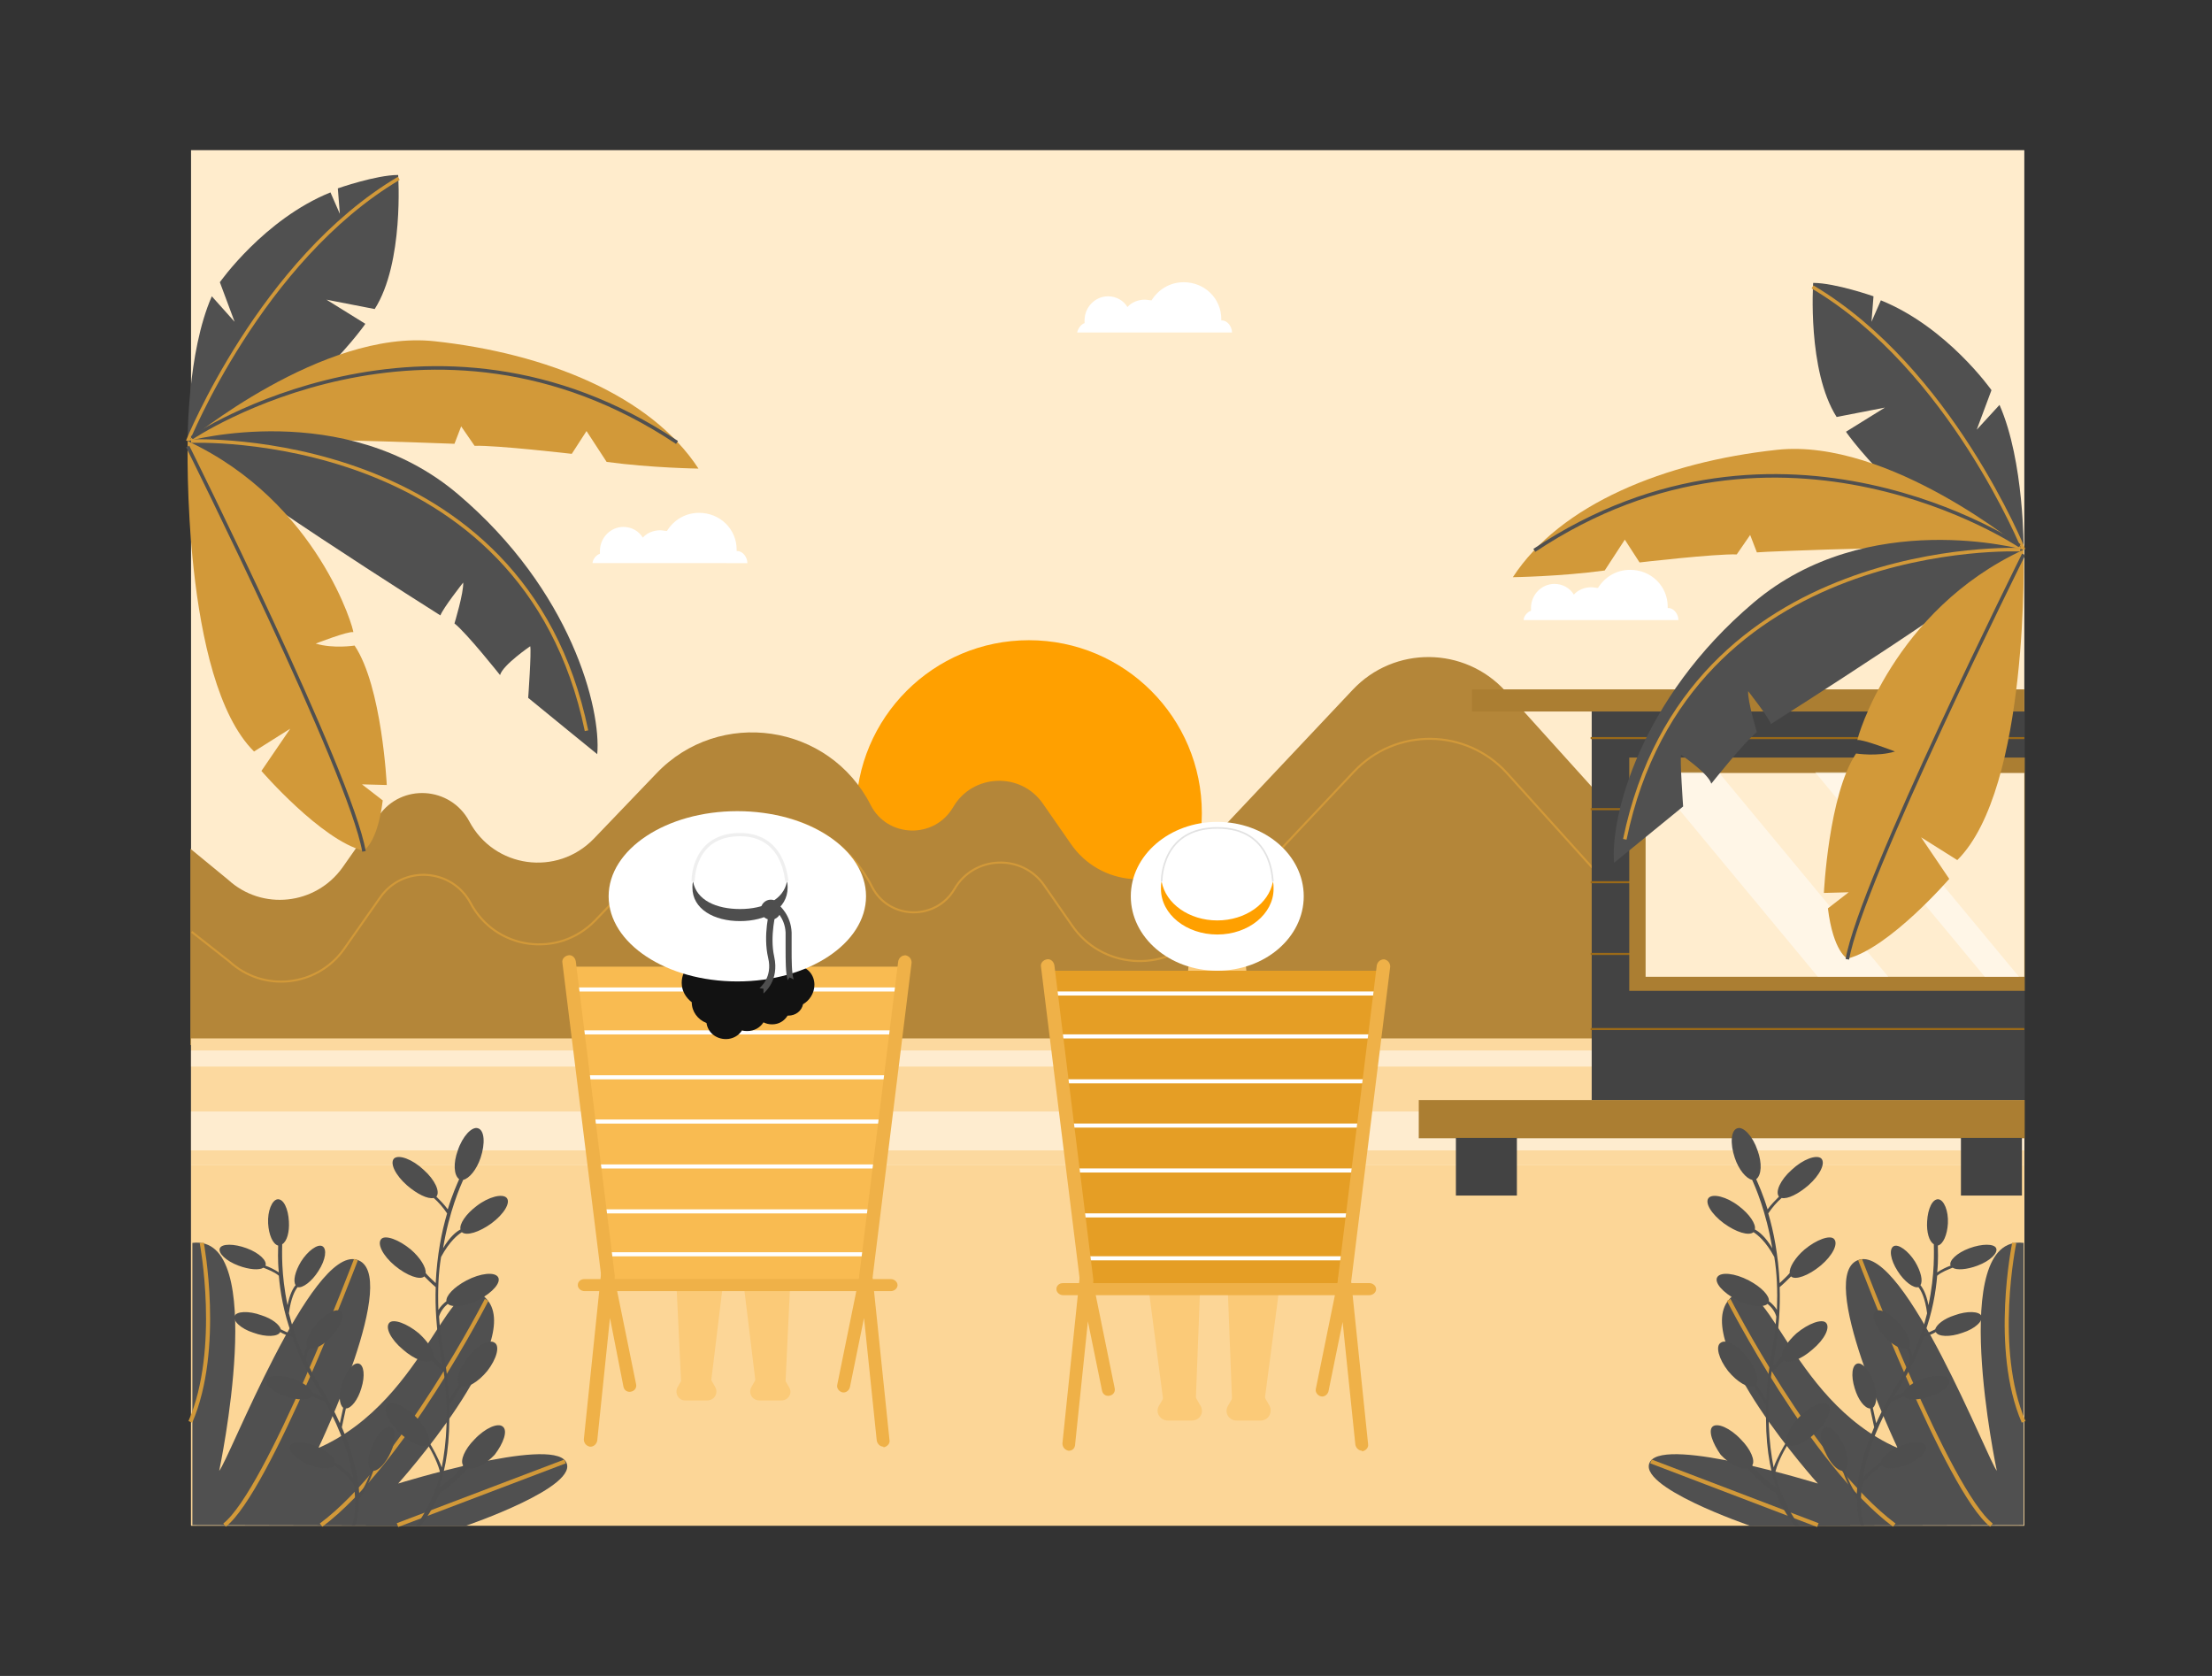 <svg xmlns="http://www.w3.org/2000/svg" enable-background="new 0 0 330 250" viewBox="0 0 330 250"><rect x="0" y="0" width="330" height="250" fill="#333333" stroke="none"/><rect width="273.5" height="205.1" x="28.5" y="22.4" fill="#ffeccc" class="colorffefcc svgShape"></rect><circle cx="153.5" cy="121.3" r="25.8" fill="#ffa000" class="colorff5600 svgShape"></circle><path fill="#b48639" d="M286.7,119.1c-5.2-5.9-14.3-6.3-20-0.9l-5.5,5.1c-5.4,5.1-14,4.8-19-0.7l-17.6-19.5   c-6.1-6.7-16.6-6.8-22.8-0.2l-23,24.4c-5.4,5.7-14.7,5-19.1-1.5l-4.1-5.9c-3.3-4.8-10.5-4.5-13.4,0.5c-2.8,4.8-9.8,4.6-12.3-0.3h0   c-6.2-12.2-22.6-14.6-32-4.7l-9.3,9.7c-5.5,5.7-14.9,4.4-18.6-2.6l0,0c-2.8-5.2-10.1-5.7-13.5-0.8l-5.4,7.7c-4,5.6-12,6.5-17.1,1.8   l-5.6-4.6l0,29.3H302v-19.5L286.7,119.1z" class="color62b439 svgShape"></path><path fill="none" stroke="#d29939" stroke-miterlimit="10" stroke-width=".304" d="M301.9,148.5l-15.3-17.2c-5.2-5.9-14.2-6.3-19.9-0.9l-5.4,5.1c-5.4,5.1-14,4.8-18.9-0.7   l-17.6-19.5c-6.1-6.7-16.6-6.8-22.8-0.2l-23,24.4c-5.4,5.7-14.7,5-19.1-1.5l-4.1-5.9c-3.3-4.8-10.5-4.5-13.4,0.5   c-2.8,4.8-9.8,4.6-12.3-0.3h0c-6.2-12.2-22.6-14.6-32-4.7l-9.3,9.7c-5.5,5.7-14.9,4.4-18.6-2.6l0,0c-2.8-5.2-10.1-5.7-13.5-0.8   l-5.4,7.7c-4,5.6-12,6.5-17.1,1.8l-5.6-4.4" class="colorStrokea4d239 svgStroke"></path><rect width="273.5" height="53.8" x="28.5" y="173.8" fill="#fcd697" class="colorfcda97 svgShape"></rect><rect width="273.5" height="18.9" x="28.5" y="154.9" fill="#fcd99f" class="color9fb3fc svgShape"></rect><rect width="273.5" height="2.4" x="28.5" y="156.7" fill="#ffffff" opacity=".5" class="colorffffff svgShape"></rect><rect width="273.5" height="5.8" x="28.5" y="165.8" fill="#ffffff" opacity=".5" class="colorffffff svgShape"></rect><path fill="#ffffff" d="M89.5 82.6c0-.1 0-.2 0-.4 0-2 1.6-3.6 3.5-3.6 1.2 0 2.3.6 2.9 1.6.6-.7 1.6-1.1 2.6-1.1.3 0 .7.1 1 .1 1-1.6 2.7-2.7 4.8-2.7 3.1 0 5.6 2.4 5.6 5.5 0 .1 0 .2 0 .2h.1c.8 0 1.5.9 1.5 1.8H88.4C88.4 83.5 88.9 82.8 89.5 82.6zM228.4 91.1c0-.1 0-.2 0-.4 0-2 1.6-3.6 3.5-3.6 1.2 0 2.3.6 2.9 1.6.6-.7 1.6-1.1 2.6-1.1.3 0 .7.1 1 .1 1-1.6 2.7-2.7 4.8-2.7 3.1 0 5.6 2.4 5.6 5.5 0 .1 0 .2 0 .2h.1c.8 0 1.5.9 1.5 1.8h-23.1C227.3 92 227.8 91.3 228.4 91.1zM161.8 48.2c0-.1 0-.2 0-.4 0-2 1.6-3.6 3.5-3.6 1.2 0 2.3.6 2.9 1.6.6-.7 1.6-1.1 2.6-1.1.3 0 .7.1 1 .1 1-1.6 2.7-2.7 4.8-2.7 3.1 0 5.6 2.4 5.6 5.5 0 .1 0 .2 0 .2h.1c.8 0 1.5.9 1.5 1.8h-23.1C160.8 49.1 161.2 48.4 161.8 48.2z" class="colorffffff svgShape"></path><path fill="#fbca78" d="M100.7,187.1l0.9,18.8c0,0.9,4.4,1,4.5,0.1l2.3-18.9H100.7z" class="colorfb9a78 svgShape"></path><path fill="#fbca78" d="M101.1 206.9l1.6-2.8c.5-.9 1.8-.9 2.4 0l1.6 2.8c.5.9-.1 2-1.2 2h-3.3C101.2 208.9 100.6 207.8 101.1 206.9zM118.1 187.1l-.9 18.8c0 .9-4.4 1-4.5.1l-2.3-18.9H118.1z" class="colorfb9a78 svgShape"></path><path fill="#fbca78" d="M117.7,206.9l-1.6-2.8c-0.5-0.9-1.8-0.9-2.4,0l-1.6,2.8c-0.5,0.9,0.1,2,1.2,2h3.3     C117.6,208.9,118.3,207.8,117.7,206.9z" class="colorfb9a78 svgShape"></path><polygon fill="#f9bb51" points="135 144.2 84.9 144.2 90.7 191 129.2 191" class="colorf95152 svgShape"></polygon><line x1="85.4" x2="134.6" y1="147.6" y2="147.6" fill="none" stroke="#ffffff" stroke-miterlimit="10" stroke-width=".608" class="colorStrokeffffff svgStroke"></line><line x1="86" x2="134" y1="154" y2="154" fill="none" stroke="#ffffff" stroke-miterlimit="10" stroke-width=".608" class="colorStrokeffffff svgStroke"></line><line x1="86.9" x2="133.1" y1="160.7" y2="160.7" fill="none" stroke="#ffffff" stroke-miterlimit="10" stroke-width=".608" class="colorStrokeffffff svgStroke"></line><line x1="87.8" x2="132.5" y1="167.3" y2="167.3" fill="none" stroke="#ffffff" stroke-miterlimit="10" stroke-width=".608" class="colorStrokeffffff svgStroke"></line><line x1="88.4" x2="131.9" y1="174" y2="174" fill="none" stroke="#ffffff" stroke-miterlimit="10" stroke-width=".608" class="colorStrokeffffff svgStroke"></line><line x1="89" x2="130.7" y1="180.7" y2="180.7" fill="none" stroke="#ffffff" stroke-miterlimit="10" stroke-width=".608" class="colorStrokeffffff svgStroke"></line><line x1="89.9" x2="130" y1="187.1" y2="187.1" fill="none" stroke="#ffffff" stroke-miterlimit="10" stroke-width=".608" class="colorStrokeffffff svgStroke"></line><g fill="#000000" class="color000000 svgShape"><path fill="#efb148" d="M129.2 191.3c0 0-.1 0-.1 0-.5-.1-.9-.5-.9-1.1l5.8-46.8c.1-.5.5-.9 1.1-.9.5.1.9.5.9 1.1l-5.8 46.8C130.1 190.9 129.7 191.3 129.2 191.3zM90.7 191.3c-.5 0-.9-.4-1-.9l-5.8-46.8c-.1-.5.3-1 .9-1.1.5-.1 1 .3 1.1.9l5.8 46.8c.1.5-.3 1-.9 1.1C90.7 191.3 90.7 191.3 90.7 191.3z" class="colorefa848 svgShape"></path></g><g fill="#000000" class="color000000 svgShape"><path fill="#efb148" d="M132.9,192.6H87.2c-0.5,0-1-0.4-1-0.9s0.4-0.9,1-0.9h45.7c0.5,0,1,0.4,1,0.9      S133.4,192.6,132.9,192.6z" class="colorefa848 svgShape"></path></g><g fill="#000000" class="color000000 svgShape"><path fill="#efb148" d="M131.8 215.8c-.5 0-.9-.4-1-.9l-1.9-18.3-2.1 10.3c-.1.5-.6.9-1.1.8-.5-.1-.9-.6-.8-1.1l4.6-22.6 3.2 30.8c.1.5-.3 1-.9 1.1C131.8 215.8 131.8 215.8 131.8 215.8zM88.1 215.8c0 0-.1 0-.1 0-.5-.1-.9-.5-.9-1.1l3.2-30.8 4.6 22.6c.1.5-.2 1-.8 1.1-.5.1-1-.2-1.1-.8L91 196.6l-1.9 18.3C89 215.4 88.6 215.8 88.1 215.8z" class="colorefa848 svgShape"></path></g><g fill="#000000" class="color000000 svgShape"><path fill="#121212" d="M121.5,146.9c0-1.4-0.9-2.5-2.2-2.8c-0.4-1-1.4-1.7-2.6-1.7c-1.1,0-2.1,0.6-2.5,1.6     c-0.7-0.6-1.7-1-2.7-1c-1.3,0-2.5,0.6-3.3,1.6c-0.6-0.9-1.7-1.6-2.9-1.6c-2,0-3.6,1.6-3.6,3.6c0,1.2,0.6,2.2,1.5,2.9     c0,1.4,0.9,2.6,2.2,3.1c0.2,1.4,1.4,2.4,2.9,2.4c1,0,1.9-0.5,2.4-1.3c0.3,0.1,0.6,0.1,0.8,0.1c1,0,1.9-0.5,2.4-1.3     c0.4,0.2,0.8,0.3,1.3,0.3c1,0,1.8-0.5,2.3-1.3c0,0,0.1,0,0.1,0c1.1,0,2-0.7,2.2-1.7C120.7,149.3,121.5,148.2,121.5,146.9z" class="color230119 svgShape"></path><ellipse cx="110" cy="133.7" fill="#ffffff" rx="19.2" ry="12.7" class="colorffffff svgShape"></ellipse><path fill="#ffffff" d="M110.4,136.3c3.5,0,6.5-2.1,7-4.8c-0.1-0.3-0.4-7-7-7h0c-7,0-7,6.7-7,7       C103.9,134.2,106.9,136.3,110.4,136.3z" class="colorffffff svgShape"></path><path fill="none" stroke="#efefef" stroke-miterlimit="10" stroke-width=".482" d="M117.4,131.5c-0.1-0.3-0.4-7-7-7h0c-7,0-7,6.7-7,7" class="colorStrokeefefef svgStroke"></path><path fill="#4e4e4e" d="M110.4,135.6c-3.5,0-6.5-1.3-7-4.1c-0.1,0.3-0.1,0.6-0.1,0.9c0,3.2,3.2,5,7.1,5       c3.9,0,7.1-1.8,7.1-5c0-0.3,0-0.6-0.1-0.9C116.9,134.2,114,135.6,110.4,135.6z" class="color02909b svgShape"></path><circle cx="115" cy="135.7" r="1.5" fill="#4e4e4e" class="color02909b svgShape"></circle><g fill="#000000" class="color000000 svgShape"><path fill="#4e4e4e" d="M113.9,148.2l0-0.7l-0.6-0.1c0.1-0.1,2-1.6,1.3-4.5c-0.8-3.4,0.2-7.2,0.3-7.3l0.9,0.3       c0,0-1,3.7-0.3,6.8C116.3,146.3,114,148.1,113.9,148.2z" class="color02909b svgShape"></path></g><g fill="#000000" class="color000000 svgShape"><path fill="#4e4e4e" d="M117.5,146.2c-0.3-1.1-0.3-2.9-0.3-4.7c0-0.8,0-1.7,0-2.4c-0.1-2.2-1.6-3.4-1.6-3.4       l0.6-0.7c0.1,0.1,1.8,1.5,1.9,4.1c0,0.8,0,1.6,0,2.5c0,1.7,0,3.5,0.3,4.5l-0.6-0.3L117.5,146.2z" class="color02909b svgShape"></path></g></g><g fill="#000000" class="color000000 svgShape"><ellipse cx="174.2" cy="135.9" fill="#fbca78" rx="1.6" ry="1.8" transform="rotate(-45.981 174.224 135.882)" class="colorfb9a78 svgShape"></ellipse><path fill="none" stroke="#000000" stroke-miterlimit="10" stroke-width=".241" d="M174.9,136.9c0.1-0.7-0.6-1.5-1.4-1.6" class="colorStroke000000 svgStroke"></path><ellipse cx="189.1" cy="135.4" fill="#fbca78" rx="1.8" ry="1.6" transform="rotate(-47.631 189.138 135.412)" class="colorfb9a78 svgShape"></ellipse><path fill="none" stroke="#000000" stroke-miterlimit="10" stroke-width=".241" d="M188.6,136.5c-0.1-0.7,0.5-1.5,1.3-1.6" class="colorStroke000000 svgStroke"></path><path fill="#fbca78" d="M185.6,141l-8-0.2l-0.7,8c0,2.2,2.8,2.8,4.6,2.8c2.2,0,4.8-0.4,4.8-2.7L185.6,141z" class="colorfb9a78 svgShape"></path><ellipse cx="181.7" cy="135.7" fill="#fbca78" rx="8" ry="8.7" transform="rotate(-1.805 181.664 135.652)" class="colorfb9a78 svgShape"></ellipse><ellipse cx="181.6" cy="134.2" fill="#171717" rx="8.6" ry="9.5" transform="rotate(-1.805 181.619 134.212)" class="color091123 svgShape"></ellipse><ellipse cx="181.6" cy="133.7" fill="#ffffff" rx="12.9" ry="11.1" class="colorffffff svgShape"></ellipse><path fill="#ffffff" d="M181.6,137.3c4.2,0,7.7-2.5,8.3-5.8c-0.1-0.3,0-8-8.3-8h0c-8.3,0-8.3,7.7-8.3,8     C173.9,134.8,177.4,137.3,181.6,137.3z" class="colorffffff svgShape"></path><path fill="none" stroke="#e2e2e2" stroke-miterlimit="10" stroke-width=".241" d="M189.9,131.5c-0.1-0.3,0-8-8.3-8h0c-8.3,0-8.3,7.7-8.3,8" class="colorStrokee2e2e2 svgStroke"></path><path fill="#ffa000" d="M181.6,137.3c-4.2,0-7.7-2.5-8.3-5.8c-0.1,0.3-0.1,0.7-0.1,1.1c0,3.8,3.8,6.8,8.4,6.8     c4.7,0,8.4-3.1,8.4-6.8c0-0.4,0-0.7-0.1-1.1C189.3,134.8,185.8,137.3,181.6,137.3z" class="colorff5600 svgShape"></path><g fill="#000000" class="color000000 svgShape"><path fill="#fbca78" d="M170.8,188l2.7,20.6c0,1,4.8,1.1,4.9,0.2l0.8-20.8H170.8z" class="colorfb9a78 svgShape"></path><path fill="#fbca78" d="M172.9,209.7l1.8-3.1c0.6-1,2-1,2.6,0l1.8,3.1c0.6,1-0.1,2.2-1.3,2.2h-3.6     C173.1,211.9,172.3,210.7,172.9,209.7z" class="colorfb9a78 svgShape"></path></g><g fill="#000000" class="color000000 svgShape"><path fill="#fbca78" d="M191.4,188l-2.7,20.6c0,1-4.8,1.1-4.9,0.2L183,188H191.4z" class="colorfb9a78 svgShape"></path><path fill="#fbca78" d="M189.4,209.7l-1.8-3.1c-0.6-1-2-1-2.6,0l-1.8,3.1c-0.6,1,0.1,2.2,1.3,2.2h3.6     C189.2,211.9,189.9,210.7,189.4,209.7z" class="colorfb9a78 svgShape"></path></g><g fill="#000000" class="color000000 svgShape"><polygon fill="#e59e25" points="206.5 144.8 156.3 144.8 162.1 191.6 200.6 191.6" class="color25afe5 svgShape"></polygon><line x1="156.8" x2="206" y1="148.2" y2="148.2" fill="none" stroke="#ffffff" stroke-miterlimit="10" stroke-width=".608" class="colorStrokeffffff svgStroke"></line><line x1="157.4" x2="205.4" y1="154.6" y2="154.6" fill="none" stroke="#ffffff" stroke-miterlimit="10" stroke-width=".608" class="colorStrokeffffff svgStroke"></line><line x1="158.3" x2="204.5" y1="161.3" y2="161.3" fill="none" stroke="#ffffff" stroke-miterlimit="10" stroke-width=".608" class="colorStrokeffffff svgStroke"></line><line x1="159.2" x2="203.9" y1="167.9" y2="167.9" fill="none" stroke="#ffffff" stroke-miterlimit="10" stroke-width=".608" class="colorStrokeffffff svgStroke"></line><line x1="159.8" x2="203.3" y1="174.6" y2="174.6" fill="none" stroke="#ffffff" stroke-miterlimit="10" stroke-width=".608" class="colorStrokeffffff svgStroke"></line><line x1="160.4" x2="202.1" y1="181.3" y2="181.3" fill="none" stroke="#ffffff" stroke-miterlimit="10" stroke-width=".608" class="colorStrokeffffff svgStroke"></line><line x1="161.3" x2="201.5" y1="187.7" y2="187.7" fill="none" stroke="#ffffff" stroke-miterlimit="10" stroke-width=".608" class="colorStrokeffffff svgStroke"></line><g fill="#000000" class="color000000 svgShape"><path fill="#efb148" d="M200.6 191.9c0 0-.1 0-.1 0-.5-.1-.9-.5-.9-1.1l5.8-46.8c.1-.5.5-.9 1.1-.9.5.1.9.5.9 1.1l-5.8 46.8C201.5 191.5 201.1 191.9 200.6 191.9zM162.1 191.9c-.5 0-.9-.4-1-.9l-5.8-46.8c-.1-.5.3-1 .9-1.1.5-.1 1 .3 1.1.9l5.8 46.8c.1.5-.3 1-.9 1.1C162.1 191.9 162.1 191.9 162.1 191.9z" class="colorefa848 svgShape"></path></g><g fill="#000000" class="color000000 svgShape"><path fill="#efb148" d="M204.3,193.2h-45.7c-0.5,0-1-0.4-1-0.9s0.4-0.9,1-0.9h45.7c0.5,0,1,0.4,1,0.9      S204.8,193.2,204.3,193.2z" class="colorefa848 svgShape"></path></g><g fill="#000000" class="color000000 svgShape"><path fill="#efb148" d="M203.2 216.4c-.5 0-.9-.4-1-.9l-1.9-18.3-2.1 10.3c-.1.5-.6.9-1.1.8-.5-.1-.9-.6-.8-1.1l4.6-22.6 3.2 30.8c.1.5-.3 1-.9 1.1C203.2 216.4 203.2 216.4 203.2 216.4zM159.5 216.4c0 0-.1 0-.1 0-.5-.1-.9-.5-.9-1.1l3.2-30.8 4.6 22.6c.1.5-.2 1-.8 1.1-.5.1-1-.2-1.1-.8l-2.1-10.3-1.9 18.3C160.4 216 160 216.4 159.5 216.4z" class="colorefa848 svgShape"></path></g></g></g><g fill="#000000" class="color000000 svgShape"><path fill="#505050" d="M69.5,227.6c0,0,17.3-5.9,14.9-9.6c-2.4-3.7-25,3.3-25,3.3s18.8-20.9,13.3-27.4     s-8.6,14.8-25.2,22.1c0,0,12.5-26.2,5.7-28.1c-6.8-1.9-19.1,30-20.5,31.5c0,0,7.5-35.4-4-34v42.1L69.5,227.6z" class="color00a14f svgShape"></path><path fill="none" stroke="#d29939" stroke-miterlimit="10" stroke-width=".608" d="M72.6,193.9c0,0-12.5,24.5-24.7,33.6" class="colorStrokea4d239 svgStroke"></path><line x1="84.3" x2="59.3" y1="218" y2="227.5" fill="none" stroke="#d29939" stroke-miterlimit="10" stroke-width=".608" class="colorStrokea4d239 svgStroke"></line><path fill="none" stroke="#d29939" stroke-miterlimit="10" stroke-width=".608" d="M53.1 187.9c0 0-13.1 34.5-19.6 39.6M30.1 185.4c0 0 3 15.8-1.7 26.7" class="colorStrokea4d239 svgStroke"></path><path fill="#4e4e4e" d="M58.3,212.9c-0.8-0.3-2,1-2.8,2.8c-0.7,1.6-0.7,3.2-0.1,3.6c-0.3,0.9-0.9,2.4-1.8,3.7    c-0.1-2.5-0.8-5.9-2.6-10.1l0.6-2.8c0.8,0,1.8-1.3,2.3-3c0.6-1.9,0.4-3.5-0.4-3.7c-0.8-0.2-1.9,1.2-2.5,3    c-0.5,1.7-0.4,3.1,0.2,3.6l-0.5,2.3c-0.8-1.8-1.8-3.6-3-5.6c-0.8-1.2-1.4-2.5-2-3.7c-0.1-0.7,0.2-1.4,0.5-1.9    c0.7,0.3,2.2-0.5,3.4-1.9c1.3-1.5,1.9-3.1,1.2-3.6c-0.6-0.5-2.2,0.3-3.6,1.9c-1.2,1.3-1.7,2.8-1.4,3.4c-0.2,0.4-0.4,0.9-0.5,1.4    c-1-2.2-1.7-4.4-2.2-6.4c0.3-2.3,0.9-3.4,1.3-3.9c0.7,0.2,2.1-0.8,3.1-2.4c1.1-1.7,1.3-3.3,0.6-3.7c-0.7-0.4-2.2,0.7-3.2,2.3    c-0.9,1.5-1.2,2.9-0.8,3.5c-0.4,0.5-0.9,1.4-1.2,3c-1-4.7-0.8-8.2-0.8-9.1c0.7-0.4,1.1-1.8,1-3.4c-0.1-1.9-0.8-3.4-1.7-3.3    c-0.8,0.1-1.5,1.7-1.4,3.6c0.1,1.7,0.7,3.1,1.5,3.3c0,0.6-0.1,2.1,0.1,4c-0.6-0.4-1.4-0.8-2-1c0.3-0.7-0.9-1.9-2.8-2.6    c-1.9-0.7-3.7-0.7-4,0c-0.3,0.7,0.9,1.9,2.8,2.6c1.6,0.6,3.1,0.7,3.7,0.3c0.7,0.3,1.6,0.6,2.3,1.2c0.2,2.4,0.7,5.4,1.9,8.7    c-0.6-0.2-1.2-0.5-1.6-0.7c-0.2-0.7-1.3-1.6-2.9-2.1c-1.9-0.7-3.7-0.6-4,0.1c-0.3,0.7,0.9,1.9,2.8,2.5c1.9,0.7,3.7,0.6,4-0.1    c0.5,0.3,1.2,0.6,1.8,0.7c0.8,2.4,2,4.9,3.6,7.5c0.3,0.5,0.6,1,0.9,1.5c-0.5-0.2-1.1-0.5-1.5-0.7c-0.3-0.7-1.4-1.5-2.8-2    c-1.9-0.7-3.7-0.6-4,0.1c-0.3,0.7,0.9,1.9,2.8,2.5c1.8,0.6,3.5,0.6,4,0c0.6,0.3,1.3,0.6,1.9,0.8c2.5,4.5,3.7,8.4,4.2,11.4    c-0.8-1-2-1.9-2.7-2.4c-0.1-0.7-1.2-1.7-2.7-2.3c-1.8-0.8-3.6-0.9-4-0.1c-0.4,0.7,0.8,1.9,2.6,2.7c1.8,0.8,3.5,0.8,4,0.2    c0.9,0.7,2.4,1.9,2.9,2.9c0.4,3.1,0.1,5.2-0.3,6l0.5,0c0.3-0.6,0.6-2,0.5-3.8c1.1-1.4,1.8-3.2,2.2-4.3c0.8,0,1.9-1.2,2.6-2.8    C59.1,214.9,59.1,213.2,58.3,212.9z" class="color02909b svgShape"></path><path fill="#4e4e4e" d="M75,212.8c-0.7-0.6-2.6,0.2-4.2,1.9c-1.5,1.5-2.2,3.2-1.7,3.9c-0.7,0.9-2,2.3-3.6,3.3    c1-2.8,1.7-6.8,1.5-12.2l1.8-2.9c0.9,0.3,2.5-0.6,3.9-2.3c1.4-1.8,1.9-3.7,1.1-4.2c-0.8-0.6-2.6,0.4-4,2.2c-1.3,1.6-1.8,3.3-1.3,4    l-1.5,2.3c-0.1-2.3-0.4-4.7-0.9-7.5c-0.3-1.7-0.5-3.3-0.6-4.9c0.2-0.8,0.8-1.5,1.3-1.9c0.7,0.6,2.6,0.4,4.6-0.6    c2.1-1.1,3.4-2.6,2.9-3.4c-0.5-0.8-2.6-0.6-4.7,0.5c-1.9,1-3.1,2.3-3,3.1c-0.4,0.3-0.9,0.8-1.2,1.3c-0.1-2.9,0-5.5,0.4-7.9    c1.3-2.4,2.5-3.3,3.1-3.7c0.7,0.6,2.6,0,4.4-1.3c1.9-1.4,2.9-3.1,2.3-3.8c-0.6-0.7-2.7-0.2-4.5,1.2c-1.6,1.2-2.6,2.7-2.4,3.5    c-0.6,0.3-1.6,1.1-2.6,2.8c0.9-5.5,2.6-9.3,3-10.2c0.9-0.2,2-1.5,2.6-3.3c0.7-2.1,0.6-4.1-0.4-4.4c-0.9-0.3-2.3,1.2-3,3.3    c-0.7,1.9-0.6,3.7,0.2,4.3c-0.3,0.7-1,2.2-1.7,4.5c-0.5-0.7-1.2-1.4-1.7-1.9c0.6-0.7-0.2-2.5-1.9-4c-1.7-1.6-3.7-2.3-4.4-1.7    c-0.7,0.7,0.2,2.5,1.9,4c1.5,1.3,3.1,2.1,4,1.9c0.7,0.6,1.4,1.4,2,2.3c-0.8,2.7-1.5,6.2-1.7,10.4c-0.5-0.5-1.1-1-1.5-1.5    c0.1-0.8-0.8-2.3-2.2-3.5c-1.8-1.5-3.8-2.2-4.4-1.6c-0.7,0.7,0.2,2.5,2,4c1.8,1.5,3.8,2.2,4.4,1.6c0.5,0.5,1.1,1.1,1.7,1.6    c-0.1,3,0.1,6.2,0.7,9.7c0.1,0.7,0.2,1.4,0.3,2c-0.5-0.4-1-1-1.3-1.4c0-0.9-0.9-2.2-2.2-3.4c-1.8-1.5-3.8-2.2-4.4-1.6    c-0.7,0.7,0.2,2.5,2,4c1.7,1.5,3.6,2.2,4.3,1.6c0.5,0.6,1.1,1.2,1.8,1.7c0.8,6,0.4,10.7-0.3,14.3c-0.5-1.4-1.4-3-1.9-3.8    c0.2-0.8-0.6-2.3-1.9-3.7c-1.7-1.7-3.6-2.5-4.3-1.9c-0.7,0.6,0,2.5,1.7,4.1c1.6,1.6,3.5,2.5,4.3,1.9c0.7,1.1,1.7,3.1,1.9,4.4    c-0.9,3.5-2.9,6.9-3.7,7.7h0.7c0.6-0.6,2.1-2.9,2.9-4.9c1.8-1.1,3.3-2.7,4.2-3.7c0.9,0.3,2.6-0.5,4-2    C75.1,215.3,75.8,213.4,75,212.8z" class="color02909b svgShape"></path></g><g fill="#000000" class="color000000 svgShape"><rect width="64.6" height="58" x="237.4" y="106.1" fill="#434343" transform="rotate(-180 269.73 135.113)" class="color751912 svgShape"></rect><rect width="82.4" height="3.3" x="219.7" y="102.8" fill="#ab7e32" transform="rotate(-180 260.852 104.467)" class="colore18500 svgShape"></rect><rect width="90.4" height="5.7" x="211.6" y="164.1" fill="#ab7e32" transform="rotate(-180 256.83 166.947)" class="colore18500 svgShape"></rect><rect width="9.1" height="8.6" x="292.5" y="169.8" fill="#434343" transform="rotate(-180 297.072 174.07)" class="color751912 svgShape"></rect><rect width="9.1" height="8.6" x="217.1" y="169.8" fill="#434343" transform="rotate(-180 221.7 174.07)" class="color751912 svgShape"></rect><line x1="302" x2="237.3" y1="110.1" y2="110.1" fill="none" stroke="#9b6a18" stroke-miterlimit="10" stroke-width=".304" class="colorStroke9b1e18 svgStroke"></line><line x1="302" x2="237.3" y1="120.7" y2="120.7" fill="none" stroke="#9b6a18" stroke-miterlimit="10" stroke-width=".304" class="colorStroke9b1e18 svgStroke"></line><line x1="302" x2="237.3" y1="131.6" y2="131.6" fill="none" stroke="#9b6a18" stroke-miterlimit="10" stroke-width=".304" class="colorStroke9b1e18 svgStroke"></line><line x1="302" x2="237.3" y1="142.3" y2="142.3" fill="none" stroke="#9b6a18" stroke-miterlimit="10" stroke-width=".304" class="colorStroke9b1e18 svgStroke"></line><line x1="302" x2="237.3" y1="153.5" y2="153.5" fill="none" stroke="#9b6a18" stroke-miterlimit="10" stroke-width=".304" class="colorStroke9b1e18 svgStroke"></line><rect width="59" height="34.8" x="243" y="113.1" fill="#ab7e32" transform="rotate(-180 272.532 130.453)" class="colore18500 svgShape"></rect><rect width="56.5" height="30.4" x="245.6" y="115.2" fill="#ffedcf" transform="rotate(-180 273.801 130.453)" class="colorcfd7ff svgShape"></rect><polygon fill="#ffffff" points="245.9 115.2 256.4 115.2 281.7 145.7 271.2 145.7" opacity=".5" class="colorffffff svgShape"></polygon><polygon fill="#ffffff" points="270.8 115.2 275.9 115.2 301.2 145.7 296.1 145.7" opacity=".5" class="colorffffff svgShape"></polygon></g><g fill="#000000" class="color000000 svgShape"><path fill="#505050" d="M301.9,82c0,0,0.1-13.2-3.6-21.6l-3.4,3.7l2.2-5.9c0,0-6.6-9.4-16.5-13.4l-1.4,3.2     l0.3-3.8c0,0-5.7-2-9-2c0,0-0.9,13.1,3.5,20l7.2-1.4l-5.8,3.6C275.3,64.4,288.1,82.1,301.9,82z" class="color00a14f svgShape"></path><path fill="none" stroke="#d29939" stroke-miterlimit="10" stroke-width=".526" d="M301.9,82c0,0-10.9-27-31.5-39.2" class="colorStrokea4d239 svgStroke"></path><path fill="#d29939" d="M301.9,82c0,0-20.1-16.7-36.8-14.9s-32.3,8.1-39.4,19c0,0,7.1-0.1,13.7-1l3-4.6l2.2,3.4     c0,0,11.2-1.3,14.5-1.2l2-2.9l1,2.6C262.2,82.3,295.1,81,301.9,82z" class="colora4d239 svgShape"></path><path fill="none" stroke="#505050" stroke-miterlimit="10" stroke-width=".526" d="M301.3,81.4c0,0-35.5-23.9-72.4,0.7" class="colorStroke00a14f svgStroke"></path><g fill="#000000" class="color000000 svgShape"><path fill="#505050" d="M301.9,82c0,0-23.3-6.5-40.3,7.9s-21.4,32.1-20.8,38.8c0,0,8-6.5,10.3-8.4     c0,0-0.5-7-0.3-7.7c0,0,4.1,2.8,4.5,4.3c0,0,5-6.3,6.8-7.7c0,0-1.4-4.6-1.3-6.1c0,0,3,3.8,3.4,4.9C264.2,108,298.8,86.1,301.9,82     z" class="color00a14f svgShape"></path><path fill="none" stroke="#d29939" stroke-miterlimit="10" stroke-width=".526" d="M301.4,82c0,0-49.6-2.2-59,43.2" class="colorStrokea4d239 svgStroke"></path></g><g fill="#000000" class="color000000 svgShape"><path fill="#d29939" d="M301.9,82c0,0,0.9,35.6-9.9,46.3l-5.4-3.4l4.2,6.2c0,0-8.9,10.3-15.2,11.9     c0,0-2.1-1-2.9-7.5l3.1-2.4l-3.7,0.1c0,0,0.7-14.7,4.8-20.8c0,0,3.2,0.5,5.8-0.3c0,0-4.9-1.9-5.6-1.7     C277,110.3,282.4,91,301.9,82z" class="colora4d239 svgShape"></path><path fill="none" stroke="#505050" stroke-miterlimit="10" stroke-width=".526" d="M301.9,82.7c0,0-24.3,48.8-26.3,60.4" class="colorStroke00a14f svgStroke"></path></g></g><g fill="#000000" class="color000000 svgShape"><path fill="#505050" d="M28,65.8c0,0-0.1-13.2,3.6-21.6L35,48l-2.2-5.9c0,0,6.6-9.4,16.5-13.4l1.4,3.2l-0.3-3.8     c0,0,5.7-2,9-2c0,0,0.9,13.1-3.5,20l-7.2-1.4l5.8,3.6C54.6,48.3,41.8,66,28,65.8z" class="color00a14f svgShape"></path><path fill="none" stroke="#d29939" stroke-miterlimit="10" stroke-width=".526" d="M28,65.8c0,0,10.9-27,31.5-39.2" class="colorStrokea4d239 svgStroke"></path><path fill="#d29939" d="M28,65.8c0,0,20.1-16.7,36.8-14.9s32.3,8.1,39.4,19c0,0-7.1-0.1-13.7-1l-3-4.6l-2.2,3.4     c0,0-11.2-1.3-14.5-1.2l-2-2.9l-1,2.6C67.7,66.2,34.8,64.9,28,65.8z" class="colora4d239 svgShape"></path><path fill="none" stroke="#505050" stroke-miterlimit="10" stroke-width=".526" d="M28.6,65.3c0,0,35.5-23.9,72.4,0.7" class="colorStroke00a14f svgStroke"></path><g fill="#000000" class="color000000 svgShape"><path fill="#505050" d="M28,65.8c0,0,23.3-6.5,40.3,7.9s21.4,32.1,20.8,38.8c0,0-8-6.5-10.3-8.4     c0,0,0.5-7,0.3-7.7c0,0-4.1,2.8-4.5,4.3c0,0-5-6.3-6.8-7.7c0,0,1.4-4.6,1.3-6.1c0,0-3,3.8-3.4,4.9C65.7,91.8,31.1,70,28,65.8z" class="color00a14f svgShape"></path><path fill="none" stroke="#d29939" stroke-miterlimit="10" stroke-width=".526" d="M28.5,65.8c0,0,49.6-2.2,59,43.2" class="colorStrokea4d239 svgStroke"></path></g><g fill="#000000" class="color000000 svgShape"><path fill="#d29939" d="M28,65.8c0,0-0.9,35.6,9.9,46.3l5.4-3.4L39,115c0,0,8.9,10.3,15.2,11.9c0,0,2.1-1,2.9-7.5     L54,117l3.7,0.1c0,0-0.7-14.7-4.8-20.8c0,0-3.2,0.5-5.8-0.3c0,0,4.9-1.9,5.6-1.7C52.9,94.2,47.5,74.9,28,65.8z" class="colora4d239 svgShape"></path><path fill="none" stroke="#505050" stroke-miterlimit="10" stroke-width=".526" d="M28,66.6c0,0,24.3,48.8,26.3,60.4" class="colorStroke00a14f svgStroke"></path></g></g><g fill="#000000" class="color000000 svgShape"><path fill="#505050" d="M261.1,227.6c0,0-17.3-5.9-14.9-9.6c2.4-3.7,25,3.3,25,3.3s-18.8-20.9-13.3-27.4     c5.6-6.5,8.6,14.8,25.2,22.1c0,0-12.5-26.2-5.7-28.1c6.8-1.9,19.2,30,20.5,31.5c0,0-7.5-35.4,4-34v42.1L261.1,227.6z" class="color00a14f svgShape"></path><path fill="none" stroke="#d29939" stroke-miterlimit="10" stroke-width=".608" d="M257.9,193.9c0,0,12.5,24.5,24.7,33.6" class="colorStrokea4d239 svgStroke"></path><line x1="246.3" x2="271.2" y1="218" y2="227.5" fill="none" stroke="#d29939" stroke-miterlimit="10" stroke-width=".608" class="colorStrokea4d239 svgStroke"></line><path fill="none" stroke="#d29939" stroke-miterlimit="10" stroke-width=".608" d="M277.5 187.9c0 0 13.1 34.5 19.6 39.6M300.5 185.4c0 0-3.3 15.8 1.4 26.7" class="colorStrokea4d239 svgStroke"></path><path fill="#4e4e4e" d="M272.3,212.9c0.8-0.3,2,1,2.8,2.8c0.7,1.6,0.7,3.2,0.1,3.6c0.3,0.9,0.9,2.4,1.8,3.7    c0.1-2.5,0.8-5.9,2.6-10.1l-0.6-2.8c-0.8,0-1.8-1.3-2.3-3c-0.6-1.9-0.4-3.5,0.4-3.7c0.8-0.2,1.9,1.2,2.5,3    c0.5,1.7,0.4,3.1-0.2,3.6l0.5,2.3c0.8-1.8,1.8-3.6,3-5.6c0.8-1.2,1.4-2.5,2-3.7c0.1-0.7-0.2-1.4-0.5-1.9c-0.7,0.3-2.2-0.5-3.4-1.9    c-1.3-1.5-1.9-3.1-1.2-3.6c0.6-0.5,2.2,0.3,3.6,1.9c1.2,1.3,1.7,2.8,1.4,3.4c0.2,0.4,0.4,0.9,0.5,1.4c1-2.2,1.7-4.4,2.2-6.4    c-0.3-2.3-0.9-3.4-1.3-3.9c-0.7,0.2-2.1-0.8-3.1-2.4c-1.1-1.7-1.3-3.3-0.6-3.7s2.2,0.7,3.2,2.3c0.9,1.5,1.2,2.9,0.8,3.5    c0.4,0.5,0.9,1.4,1.2,3c1-4.7,0.8-8.2,0.8-9.1c-0.7-0.4-1.1-1.8-1-3.4c0.1-1.9,0.8-3.4,1.7-3.3c0.8,0.1,1.5,1.7,1.4,3.6    c-0.1,1.7-0.7,3.1-1.5,3.3c0,0.6,0.1,2.1-0.1,4c0.6-0.4,1.4-0.8,2-1c-0.3-0.7,0.9-1.9,2.8-2.6c1.9-0.7,3.7-0.7,4,0    c0.3,0.7-0.9,1.9-2.8,2.6c-1.6,0.6-3.1,0.7-3.7,0.3c-0.7,0.3-1.6,0.6-2.3,1.2c-0.2,2.4-0.7,5.4-1.9,8.7c0.6-0.2,1.2-0.5,1.6-0.7    c0.2-0.7,1.3-1.6,2.9-2.1c1.9-0.7,3.7-0.6,4,0.1c0.3,0.7-0.9,1.9-2.8,2.5c-1.9,0.7-3.7,0.6-4-0.1c-0.5,0.3-1.2,0.6-1.8,0.7    c-0.8,2.4-2,4.9-3.6,7.5c-0.3,0.5-0.6,1-0.9,1.5c0.5-0.2,1.1-0.5,1.5-0.7c0.3-0.7,1.4-1.5,2.8-2c1.9-0.7,3.7-0.6,4,0.1    c0.3,0.7-0.9,1.9-2.8,2.5c-1.8,0.6-3.5,0.6-4,0c-0.6,0.3-1.3,0.6-1.9,0.8c-2.5,4.5-3.7,8.4-4.2,11.4c0.8-1,2-1.9,2.7-2.4    c0.1-0.7,1.2-1.7,2.7-2.3c1.8-0.8,3.6-0.9,4-0.1c0.4,0.7-0.8,1.9-2.6,2.7c-1.8,0.8-3.5,0.8-4,0.2c-0.9,0.7-2.4,1.9-2.9,2.9    c-0.4,3.1-0.1,5.2,0.3,6l-0.5,0c-0.3-0.6-0.6-2-0.5-3.8c-1.1-1.4-1.8-3.2-2.2-4.3c-0.8,0-1.9-1.2-2.6-2.8    C271.4,214.9,271.5,213.2,272.3,212.9z" class="color02909b svgShape"></path><path fill="#4e4e4e" d="M255.5,212.8c0.7-0.6,2.6,0.2,4.2,1.9c1.5,1.5,2.2,3.2,1.7,3.9c0.7,0.9,2,2.3,3.6,3.3    c-1-2.8-1.7-6.8-1.5-12.2l-1.8-2.9c-0.9,0.3-2.5-0.6-3.9-2.3c-1.4-1.8-1.9-3.7-1.1-4.2c0.8-0.6,2.6,0.4,4,2.2    c1.3,1.6,1.8,3.3,1.3,4l1.5,2.3c0.1-2.3,0.4-4.7,0.9-7.5c0.3-1.7,0.5-3.3,0.6-4.9c-0.2-0.8-0.8-1.5-1.3-1.9    c-0.7,0.6-2.6,0.4-4.6-0.6c-2.1-1.1-3.4-2.6-2.9-3.4c0.5-0.8,2.6-0.6,4.7,0.5c1.9,1,3.1,2.3,3,3.1c0.4,0.3,0.9,0.8,1.2,1.3    c0.1-2.9,0-5.5-0.4-7.9c-1.3-2.4-2.5-3.3-3.1-3.7c-0.7,0.6-2.6,0-4.4-1.3c-1.9-1.4-2.9-3.1-2.3-3.8c0.6-0.7,2.7-0.2,4.5,1.2    c1.6,1.2,2.6,2.7,2.4,3.5c0.6,0.3,1.6,1.1,2.6,2.8c-0.9-5.5-2.6-9.3-3-10.2c-0.9-0.2-2-1.5-2.6-3.3c-0.7-2.1-0.6-4.1,0.4-4.4    c0.9-0.3,2.3,1.2,3,3.3c0.7,1.9,0.6,3.7-0.2,4.3c0.3,0.7,1,2.2,1.7,4.5c0.5-0.7,1.2-1.4,1.7-1.9c-0.6-0.7,0.2-2.5,1.9-4    c1.7-1.6,3.7-2.3,4.4-1.7c0.7,0.7-0.2,2.5-1.9,4c-1.5,1.3-3.1,2.1-4,1.9c-0.7,0.6-1.4,1.4-2,2.3c0.8,2.7,1.5,6.2,1.7,10.4    c0.5-0.5,1.1-1,1.5-1.5c-0.1-0.8,0.8-2.3,2.2-3.5c1.8-1.5,3.8-2.2,4.4-1.6c0.7,0.7-0.2,2.5-2,4c-1.8,1.5-3.8,2.2-4.4,1.6    c-0.5,0.5-1.1,1.1-1.7,1.6c0.1,3-0.1,6.2-0.7,9.7c-0.1,0.7-0.2,1.4-0.3,2c0.5-0.4,1-1,1.3-1.4c0-0.9,0.9-2.2,2.2-3.4    c1.8-1.5,3.8-2.2,4.4-1.6c0.7,0.7-0.2,2.5-2,4c-1.7,1.5-3.6,2.2-4.3,1.6c-0.5,0.6-1.1,1.2-1.8,1.7c-0.8,6-0.4,10.7,0.3,14.3    c0.5-1.4,1.4-3,1.9-3.8c-0.2-0.8,0.6-2.3,1.9-3.7c1.7-1.7,3.6-2.5,4.3-1.9c0.7,0.6,0,2.5-1.7,4.1c-1.6,1.6-3.5,2.5-4.3,1.9    c-0.7,1.1-1.7,3.1-1.9,4.4c0.9,3.5,2.9,6.9,3.7,7.7h-0.7c-0.6-0.6-2.1-2.9-2.9-4.9c-1.8-1.1-3.3-2.7-4.2-3.7c-0.9,0.3-2.6-0.5-4-2    C255.5,215.3,254.8,213.4,255.5,212.8z" class="color02909b svgShape"></path></g></svg>